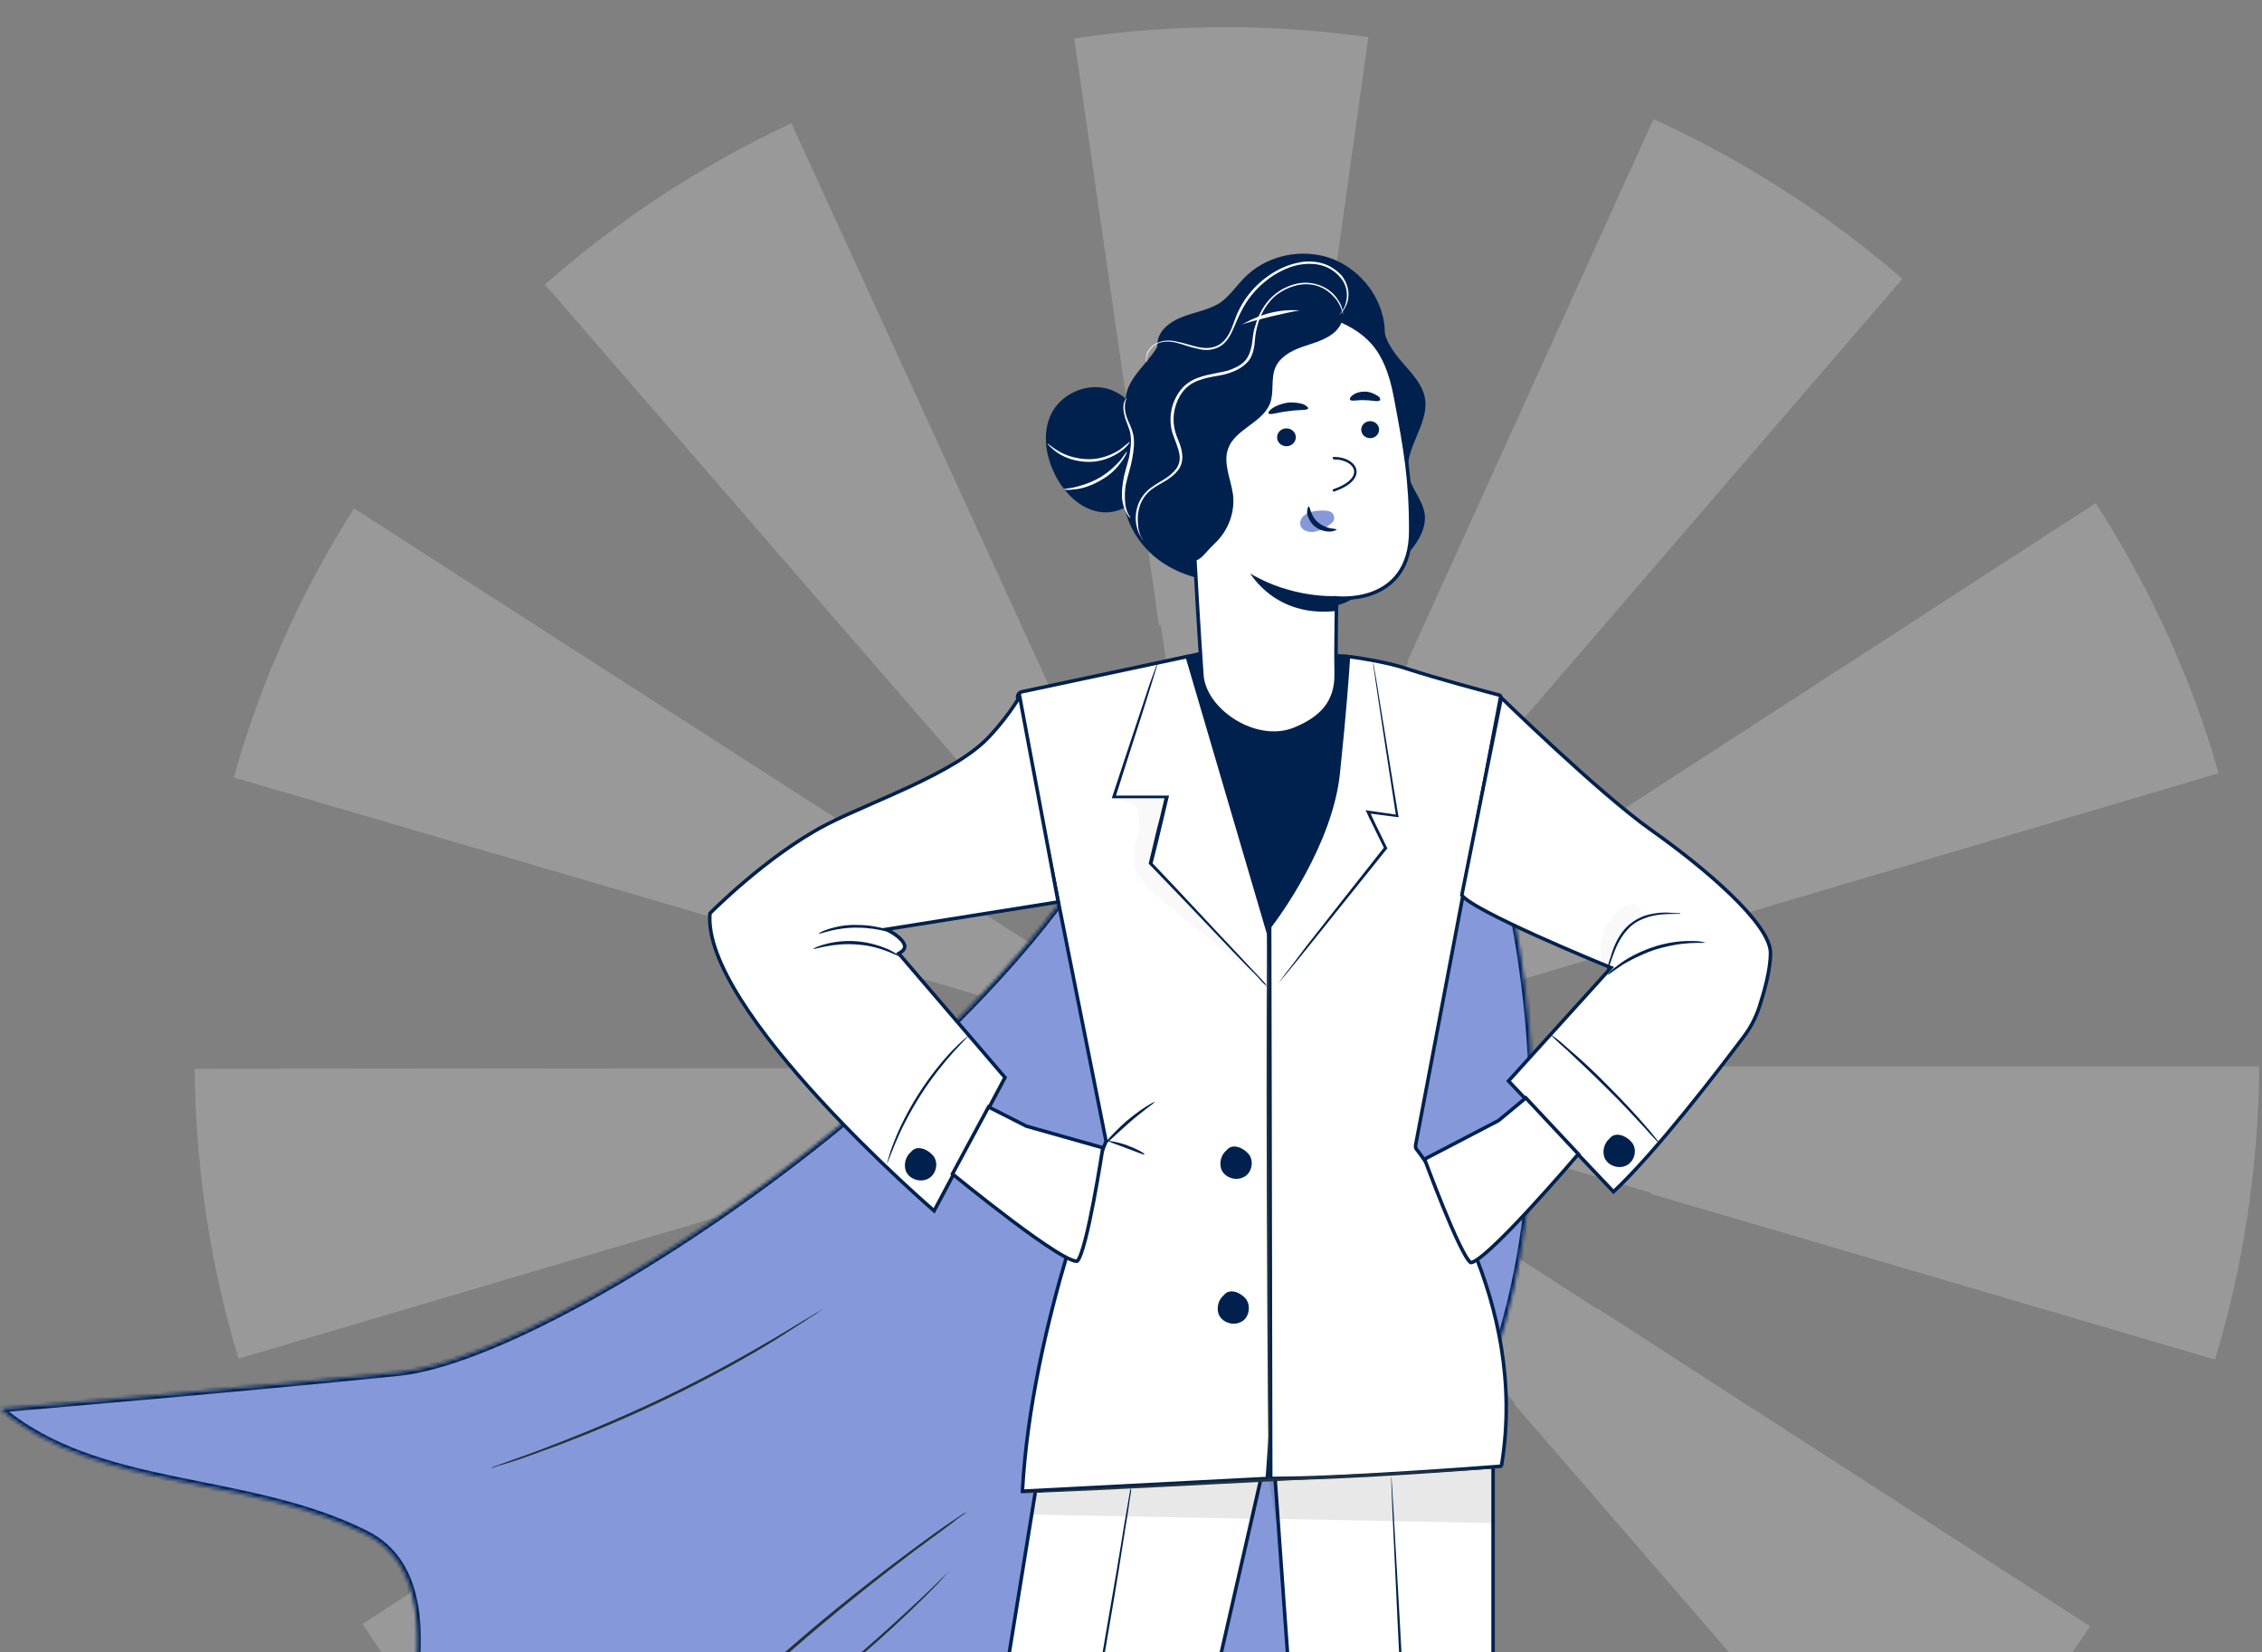 <?xml version="1.0" encoding="UTF-8"?> <svg xmlns="http://www.w3.org/2000/svg" xmlns:xlink="http://www.w3.org/1999/xlink" fill="none" height="469" viewBox="0 0 642 469" width="642"><rect x="0" y="0" width="642" height="469" fill="#808080" stroke="none"/><clipPath id="a"><path d="m0 0h642v469h-642z"></path></clipPath><mask id="b" fill="#fff"><path d="m409.496 193.241s48.275 103.554 12.031 199.951c-36.396 96.549-169.951 234.825-184.875 242.135 0 0 34.264-53.909-28.325-53.453-62.59.457-93.96-14.771-100.813-36.7-6.701-21.93 30.457-92.743-3.807-109.799-34.112-17.056-75.839-11.878-103.707-35.482 0 0 65.178-5.482 113.148-10.356 50.407-5.177 202.084-110.711 214.266-188.377" fill="#fff"></path></mask><g clip-path="url(#a)"><path d="m347.032 302.964v-.134l-.535-.134.402.268z" fill="#f5f5f5"></path><path d="m329.507 177.608 17.659 124.018 17.526-124.018h.267l23.413-167.096c-13.111-1.739-26.623-2.809-40.269-2.809-14.717 0-29.031 1.07-43.212 3.211l24.081 166.695z" fill="#fff" opacity=".2"></path><path d="m399.743 187.776-52.175 114.786 192.381-223.419c-21.138-18.328-44.952-33.58-70.638-45.353l-69.835 153.851c0 .134.133.134.267.134z" fill="#fff" opacity=".2"></path><path d="m226.092 267.377 120.272 35.185h-.536l1.204.402h.134v-.134l.134.134h-.134l.134.133h.134.134-.134l.535.268-.401-.268 120.94 35.453c0 .134 0 .134-.134.268l160.273 47.091c8.027-26.355 12.308-54.182 12.576-83.213h-167.765v.268l-126.024.133v-.133l.535-.134-.401.267 1.07-.267h-.535l281.615-83.348c-7.894-27.425-19.8-53.246-34.918-76.658l-246.697 159.872h-.402l.134-.268-.267.268.133-.669-.267.535v.134l-.134.134v-.134h-.134v-.134l-.267-.535.133.535-.267-.134.134.134h-.402l-246.028-158.266c-14.85 23.412-26.489 49.099-34.115 76.39zm120.94 35.453-.401-.134z" fill="#fff" opacity=".2"></path><path d="m264.354 207.308 82.545 95.12-52.31-114.652-69.969-152.781c-25.552 11.907-49.098 27.426-69.969 45.754z" fill="#fff" opacity=".2"></path><path d="m593.195 461.631-139.671-90.17s0 .134-.133.134l-105.69-68.096 82.411 94.986c-.134 0-.134.134-.267.134l108.231 125.088c21.271-17.927 39.733-38.798 55.119-62.076z" fill="#fff" opacity=".2"></path><path d="m347.032 302.964v.132-.132.132h.133-.133l.133-.132v.132-.132z" fill="#f5f5f5"></path><path d="m346.497 303.231.535-.134v-.133z" fill="#f5f5f5"></path><path d="m346.631 303.499-105.422 68.363c-.133-.134-.133-.267-.267-.401l-138.065 89.501c15.118 23.145 33.58 44.149 54.45 62.076l123.215-142.614z" fill="#fff" opacity=".2"></path><path d="m226.092 338.818 120.807-35.721-291.649.268c.268 28.63 4.549 56.189 12.442 82.277z" fill="#fff" opacity=".2"></path><path d="m226.895 567.588c24.75 11.238 51.506 19.265 79.333 23.278l40.671-286.966z" fill="#fff" opacity=".2"></path><path d="m388.505 591c27.961-3.88 54.718-11.639 79.602-22.877l-120.539-264.223z" fill="#fff" opacity=".2"></path><path d="m347.032 303.499.134.936.134-.936-.134-.268z" fill="#f5f5f5"></path><path d="m409.496 193.241s48.275 103.554 12.031 199.951c-36.396 96.549-169.951 234.825-184.875 242.135 0 0 34.264-53.909-28.325-53.453-62.59.457-93.96-14.771-100.813-36.7-6.701-21.93 30.457-92.743-3.807-109.799-34.112-17.056-75.839-11.878-103.707-35.482 0 0 65.178-5.482 113.148-10.356 50.407-5.177 202.084-110.711 214.266-188.377" fill="#8599da"></path><path d="m421.527 393.192.936.353v-.001zm-184.875 242.135-.844-.537-1.904 2.996 3.188-1.561zm-129.138-90.153-.957.292.002.006zm-3.807-109.799-.448.895.002.001zm-103.707-35.482-.084-.997-2.401.202 1.839 1.558zm113.148-10.356.101.995h.002zm296.348-196.296c-.906.423-.906.423-.906.423.001.001.001.002.002.003.001.003.003.007.006.013.005.012.014.03.025.054.022.049.056.122.1.22.089.196.221.489.392.877.341.775.839 1.928 1.461 3.43 1.243 3.005 2.981 7.41 4.954 13 3.947 11.179 8.835 27.089 12.592 46.002 7.519 37.841 10.5 87.62-7.531 135.577l1.872.704c18.213-48.44 15.179-98.636 7.621-136.671-3.78-19.025-8.696-35.029-12.668-46.278-1.986-5.626-3.737-10.064-4.992-13.098-.628-1.518-1.132-2.684-1.479-3.473-.174-.394-.309-.694-.401-.896-.045-.101-.08-.178-.104-.229-.012-.026-.021-.046-.027-.059-.003-.007-.006-.012-.007-.016-.001-.001-.002-.003-.002-.004-.001-.001-.001-.001-.908.421zm11.095 199.599c-18.134 48.105-60.525 106.701-100.32 154.242-19.886 23.756-39.099 44.724-54.269 60.205-7.585 7.741-14.154 14.104-19.286 18.756-2.566 2.326-4.767 4.218-6.551 5.638-1.803 1.435-3.126 2.343-3.953 2.748l.88 1.796c1.038-.509 2.508-1.538 4.319-2.979 1.829-1.456 4.064-3.379 6.649-5.721 5.17-4.687 11.768-11.08 19.371-18.838 15.207-15.519 34.455-36.526 54.373-60.321 39.813-47.561 82.397-106.377 100.659-154.821zm-183.939 242.487c.844.536.844.536.845.535 0-.001.001-.002.001-.003.002-.002.004-.005.006-.008.005-.008.011-.019.02-.033.018-.027.043-.068.076-.121.065-.106.16-.261.28-.463.241-.403.584-.992.997-1.739.826-1.493 1.934-3.624 3.065-6.18 2.256-5.095 4.636-11.947 5.017-18.831.382-6.901-1.247-13.94-7.135-19.196-5.855-5.227-15.743-8.529-31.504-8.414l.014 2c15.534-.113 24.834 3.153 30.158 7.906 5.29 4.722 6.831 11.075 6.47 17.594-.362 6.537-2.636 13.134-4.848 18.132-1.103 2.491-2.184 4.568-2.987 6.021-.402.726-.733 1.296-.964 1.682-.115.193-.205.34-.266.438-.03.049-.053.086-.068.11-.007.012-.013.021-.016.026-.002.003-.003.005-.004.006s-.001.001-.001.001 0 0 .844.537zm-28.332-54.453c-31.228.228-54.577-3.46-70.935-9.886-16.354-6.425-25.612-15.536-28.917-26.113l-1.909.597c3.548 11.352 13.402 20.82 30.094 27.377 16.688 6.556 40.32 10.254 71.681 10.025zm-99.85-35.993c-.784-2.565-.945-5.925-.641-9.946.303-4.008 1.062-8.593 2.062-13.573s2.234-10.321 3.483-15.848c1.248-5.521 2.51-11.22 3.556-16.885 2.088-11.311 3.339-22.584 1.873-32.138-1.472-9.593-5.708-17.559-14.651-22.011l-.891 1.791c8.189 4.076 12.158 11.357 13.565 20.524 1.413 9.206.218 20.204-1.863 31.47-1.038 5.623-2.292 11.289-3.539 16.808-1.246 5.512-2.488 10.885-3.494 15.895-1.006 5.009-1.783 9.687-2.095 13.816-.312 4.115-.169 7.765.722 10.682zm-4.316-110.4c-17.204-8.602-36.334-11.598-54.438-15.37-18.175-3.788-35.346-8.358-49.07-19.981l-1.293 1.526c14.145 11.981 31.771 16.624 49.954 20.413 18.254 3.803 37.043 6.747 53.951 15.201zm-104.154-34.588c.084.996.084.996.085.996h.002c.002 0 .005 0 .009-.001.008 0 .02-.001.036-.003.032-.002.079-.006.141-.012.125-.01.311-.026.555-.046.489-.042 1.213-.103 2.151-.183 1.876-.159 4.61-.392 8.04-.688 6.861-.59 16.508-1.427 27.655-2.417 22.292-1.98 50.584-4.569 74.575-7.007l-.202-1.989c-23.978 2.435-52.261 5.024-74.55 7.003-11.144.99-20.79 1.828-27.649 2.418-3.43.295-6.163.528-8.038.687-.938.08-1.661.141-2.15.183-.244.02-.43.036-.555.047-.062.005-.109.009-.141.011-.016.002-.028.003-.035.003-.004.001-.007.001-.009.001-.001 0-.002 0-.002 0-0 0-.001 0 .083.997zm113.251-9.361c12.814-1.316 31.895-8.97 53.411-20.815 21.553-11.866 45.667-28.003 68.579-46.406 22.911-18.401 44.646-39.086 61.424-60.055 16.764-20.951 28.652-42.273 31.737-61.941l-1.975-.31c-3.007 19.164-14.646 40.159-31.324 61.001-16.662 20.824-38.282 41.408-61.114 59.746-22.83 18.336-46.848 34.408-68.292 46.213-21.481 11.826-40.262 19.305-52.651 20.578z" fill="#00214e" mask="url(#b)"></path><path d="m233.606 371.568s-.304.304-.913.609c-.609.457-1.523 1.066-2.589 1.675-2.132 1.523-5.482 3.503-9.442 6.091-8.071 5.026-19.493 11.422-32.589 17.666-13.097 6.243-25.28 11.116-34.264 14.314-4.417 1.676-8.072 2.894-10.66 3.655-1.219.305-2.132.609-2.894.914-.609.152-1.066.305-1.066.305s.305-.153.914-.457c.761-.305 1.675-.609 2.893-1.066 2.437-.914 6.092-2.132 10.508-3.807 8.833-3.351 21.016-8.224 34.112-14.468 13.097-6.243 24.518-12.639 32.742-17.512 4.111-2.437 7.309-4.417 9.594-5.787 1.066-.609 1.979-1.219 2.588-1.523.762-.457 1.066-.609 1.066-.609z" fill="#263238"></path><path d="m274.724 428.979s-.305.305-1.066.762c-.762.609-1.828 1.218-3.046 2.284-2.589 1.98-6.396 4.721-11.117 8.224-9.289 7.005-22.081 17.056-35.483 28.782-13.401 11.726-24.974 22.995-33.198 31.218-4.112 4.112-7.462 7.615-9.594 9.899-1.066 1.066-1.98 1.979-2.589 2.741-.609.609-.913.914-.913.914s.304-.305.761-1.066c.609-.762 1.523-1.675 2.437-2.742 2.132-2.436 5.482-5.939 9.441-10.05 8.071-8.376 19.645-19.798 33.046-31.524s26.193-21.624 35.635-28.629c4.721-3.503 8.528-6.244 11.269-8.071 1.371-.914 2.285-1.523 3.198-2.132.914-.305 1.219-.61 1.219-.61z" fill="#263238"></path><path d="m269.241 446.035s-.152.153-.457.61c-.456.456-.913.913-1.37 1.522-1.218 1.371-3.046 3.198-5.33 5.483-4.569 4.568-11.117 10.66-18.579 17.056s-14.619 11.878-19.797 15.837c-2.589 1.98-4.721 3.503-6.244 4.417-.761.457-1.218.913-1.675 1.218s-.609.457-.609.305c0 0 .152-.153.609-.457.457-.305.914-.762 1.675-1.219 1.523-1.218 3.655-2.741 6.092-4.72 5.177-3.96 12.03-9.594 19.644-15.99 7.462-6.396 14.011-12.488 18.732-16.904 2.284-2.132 4.111-3.96 5.482-5.33.609-.609 1.066-1.066 1.523-1.371 0-.304.304-.609.304-.457z" fill="#263238"></path><path d="m358.768 415.774-68.448 300.653-43.492-2.681 48.271-297.972z" fill="#fff" stroke="#00214e"></path><path d="m383.008 716.452-22.325-313.755 63.085-18.281v332.036z" fill="#fff" stroke="#00214e"></path><path d="m409.192 697.307c-.152 0-3.655-62.285-7.614-139.189-3.96-76.905-7.005-139.189-6.701-139.189.152 0 3.655 62.284 7.614 139.189 3.96 76.752 7.006 139.189 6.701 139.189z" fill="#00214e"></path><path d="m321.018 422.279v.761c0 .457-.152 1.219-.304 2.132-.305 1.828-.609 4.569-1.218 7.919-1.066 6.853-2.589 16.752-4.721 28.934-4.112 24.518-9.899 58.174-17.056 95.331-7.158 37.158-14.163 70.661-19.493 94.874-2.589 12.183-4.873 21.93-6.396 28.63-.761 3.35-1.37 5.939-1.827 7.767-.153.913-.305 1.523-.457 1.979-.152.457-.152.61-.152.61s0-.305.152-.762.304-1.218.457-1.98c.457-1.827.913-4.416 1.675-7.766 1.523-6.853 3.502-16.599 6.091-28.63 5.178-24.213 12.183-57.716 19.188-94.874 7.158-37.158 13.097-70.813 17.209-95.331 2.132-12.183 3.807-22.081 4.873-28.934.609-3.35 1.066-6.092 1.37-7.919.153-.914.305-1.523.305-1.98.304-.457.304-.761.304-.761z" fill="#00214e"></path><path d="m292.389 429.893.913-5.939 64.874-3.655-2.436 10.812z" fill="#000" opacity=".09"></path><path d="m361.983 431.111-1.827-10.964 64.112-3.198v15.381z" fill="#000" opacity=".09"></path><path d="m298.785 194.307 45.381-10.051 38.071 1.523 33.199 10.508-18.884 94.722-72.336 6.396z" fill="#00214e"></path><path d="m313.866 324.093.058-.14-.03-.148-25.045-125.68c-.161-.805.356-1.589 1.158-1.76l46.957-10 23.151 78.833.001.058.009.363c.008.32.021.792.037 1.401.032 1.218.081 2.985.144 5.181.126 4.394.311 10.505.549 17.378.476 13.744 1.162 30.541 2 42.733.835 12.147.038 34.084-.971 53.011-.505 9.458-1.061 18.154-1.492 24.487-.215 3.166-.399 5.741-.529 7.524-.065.892-.116 1.586-.151 2.056l-.022.28-69.514 3.604c1.277-23.834 7.157-48.529 12.743-67.325 2.814-9.469 5.552-17.435 7.586-23.034 1.017-2.799 1.858-5.006 2.444-6.513.293-.753.523-1.331.679-1.72.078-.195.138-.343.178-.441l.045-.112.012-.027.003-.007v-.002s0 0-.462-.191z" fill="#fff" stroke="#00214e"></path><path d="m234.295 234.192c3.643-1.91 8.277-3.94 13.275-6.13 3.562-1.561 7.309-3.202 11.014-4.939 8.845-4.147 17.421-8.826 22.294-14.162 3.142-3.372 5.442-6.477 6.958-8.741.68-1.017 1.203-1.864 1.573-2.491l10.922 58.298-47.311 7.533-1.434.229 1.271.702v.001l.003.001.013.008c.004.002.009.004.014.007.011.007.025.015.041.024.049.028.12.07.21.125.181.109.435.27.727.47.588.405 1.311.961 1.894 1.59.596.641.979 1.286 1.017 1.867.034.518-.2 1.125-1.2 1.746l-.495.307.379.443 29.779 34.767-20.11 37.836c-.087-.075-.187-.16-.297-.256-.496-.427-1.218-1.059-2.136-1.874-1.834-1.63-4.444-3.99-7.564-6.908-6.24-5.839-14.515-13.91-22.699-22.845-8.186-8.937-16.268-18.725-22.13-27.997-5.828-9.219-9.394-17.827-8.805-24.55.018-.017.037-.037.059-.058.121-.122.302-.302.538-.534.472-.465 1.166-1.139 2.052-1.977 1.772-1.675 4.312-4.001 7.378-6.602 6.137-5.206 14.366-11.498 22.77-15.89z" fill="#fff" stroke="#00214e"></path><path d="m382.674 186.87c.018-.291.27-.495.552-.457 2.761.379 10.325 1.522 15.912 3.344 8.824 2.897 22.752 6.587 26.392 7.541.249.065.407.312.357.577l-24.105 127.155c-.079.416.001.838.276 1.193l.395-.306-.395.306c3.087 3.987 31.869 42.688 24.132 89.569-.04.243-.215.396-.421.413-5.892.462-45.145 3.48-64.639 3.446-.26 0-.475-.209-.476-.496l-.302-155.973c0-.115.036-.223.106-.314l-.398-.303.398.303c.996-1.304 5.334-7.129 9.676-15.167 4.338-8.031 8.7-18.312 9.707-28.521 1.885-17.964 2.63-28.99 2.833-32.31z" fill="#fff" stroke="#00214e"></path><path d="m425.834 199.369.266-1.322c.166.161.361.35.583.566.801.775 1.961 1.894 3.4 3.27 2.879 2.752 6.874 6.533 11.34 10.647 8.926 8.222 19.761 17.799 27.329 23.15 7.526 5.322 15.993 11.968 22.574 18.34 3.291 3.186 6.098 6.293 8.078 9.121 1.993 2.847 3.096 5.338 3.096 7.309 0 4.935-1.801 11.107-3.173 15.378-1.049 3.146-2.546 5.989-4.491 8.532l-.003.003c-6.792 9.057-24.747 32.546-36.888 43.912l-29.797-31.437 28.623-31.636.479-.53-.661-.269-.188.463c.188-.463.188-.463.188-.463l-.002-.001-.005-.002-.022-.009-.085-.035-.335-.136c-.294-.121-.724-.298-1.273-.525-1.098-.453-2.669-1.107-4.561-1.904-3.784-1.596-8.848-3.769-13.973-6.08-5.127-2.311-10.307-4.757-14.325-6.898-2.011-1.071-3.72-2.06-4.984-2.914-.632-.427-1.143-.814-1.521-1.155-.307-.276-.501-.5-.609-.669.609-3.184 3.406-17.172 6.077-30.488 1.361-6.786 2.688-13.396 3.676-18.31.494-2.456.902-4.489 1.187-5.908z" fill="#fff" stroke="#00214e"></path><path d="m359.547 279.892s-.305-.153-.762-.609c-.457-.457-1.066-1.066-1.827-1.98-1.675-1.675-4.112-4.112-7.005-7.158-5.939-6.243-14.163-14.924-23.757-24.822l-.152-.152v-.153c1.066-4.264 1.98-8.68 3.198-13.096.457-1.98.914-3.96 1.37-5.787l.457.457c-5.33 0-10.355 0-15.076 0h-.457l.152-.457c3.655-11.117 6.853-20.711 9.138-27.564 1.066-3.35 1.979-5.939 2.741-7.919.304-.914.609-1.523.761-2.132.152-.457.305-.761.305-.761s0 .304-.153.761c-.152.609-.304 1.218-.609 2.132-.609 1.98-1.37 4.569-2.436 7.919-2.132 6.853-5.33 16.447-8.833 27.716l-.304-.457h15.076.457l-.153.457c-.456 1.98-.913 3.807-1.37 5.787-1.066 4.568-2.132 8.985-3.198 13.097l-.152-.305c9.441 9.899 17.512 18.731 23.452 24.975 2.893 3.046 5.177 5.634 6.852 7.31.762.761 1.371 1.522 1.828 1.979.304.457.457.762.457.762z" fill="#00214e"></path><path d="m360.156 420.147c-.152 0-.457-35.483-.609-79.341-.153-43.858 0-79.341.152-79.341s.457 35.483.609 79.341.152 79.341-.152 79.341z" fill="#263238"></path><g fill="#00214e"><path d="m389.547 186.997s.152.305.152.914c.153.609.305 1.523.457 2.437.457 2.284.914 5.482 1.523 9.289 1.371 8.071 3.046 19.188 5.178 31.828l.152.457h-.457c-2.741-.305-5.482-.762-8.376-1.066l.457-.61c.609 1.066 1.066 2.285 1.675 3.503 1.219 2.437 2.285 4.721 3.351 6.853l.152.152-.152.153c-8.833 10.964-16.599 20.71-22.234 27.716-2.741 3.35-5.025 6.243-6.701 8.223-.761.914-1.37 1.675-1.827 2.132s-.609.761-.609.761.152-.304.609-.761c.457-.609 1.066-1.371 1.675-2.284 1.523-1.98 3.807-4.873 6.396-8.376 5.635-7.157 13.249-16.904 21.929-27.868v.457c-1.066-2.285-2.284-4.569-3.35-6.853-.609-1.219-1.218-2.437-1.675-3.503l-.305-.609.762.152c2.893.457 5.787.762 8.375 1.218l-.456.457c-1.98-12.792-3.655-23.909-4.874-31.98-.609-3.959-1.066-7.157-1.37-9.289-.152-1.066-.305-1.828-.305-2.589-.152-.609-.152-.914-.152-.914z"></path><path d="m353.608 368.674c-1.676-1.979-4.721-3.045-6.244-1.066-1.523 1.219-2.132 3.503-1.523 5.33.914 2.437 4.112 3.503 6.396 2.285 2.284-1.066 2.893-4.569 1.371-6.549z"></path><path d="m354.369 327.557c-1.675-1.98-4.721-3.046-6.244-1.066-1.523 1.218-2.132 3.503-1.523 5.33.914 2.437 4.112 3.503 6.396 2.284 2.285-1.066 3.046-4.568 1.371-6.548z"></path><path d="m463.101 324.207c-1.675-1.98-4.721-3.046-6.244-1.066-1.523 1.218-2.132 3.502-1.523 5.33.914 2.436 4.112 3.502 6.397 2.284 2.284-1.218 3.045-4.568 1.37-6.548z"></path><path d="m264.825 328.014c-1.675-1.98-4.721-3.046-6.244-1.066-1.523 1.218-2.132 3.503-1.523 5.33.914 2.437 4.112 3.503 6.396 2.284 2.285-1.218 3.046-4.568 1.371-6.548z"></path><path d="m255.384 271.461c-.153.304-5.026-2.894-12.031-3.351-7.005-.609-12.335 1.523-12.487 1.219 0-.153 1.218-.762 3.502-1.371s5.482-1.066 8.985-.761c3.503.304 6.701 1.37 8.833 2.284 2.132 1.066 3.198 1.98 3.198 1.98z"></path><path d="m232.388 264.991c0-.152 1.066-.761 3.046-1.37s4.873-1.219 8.071-1.066c3.198 0 6.092.609 8.072 1.218 1.979.609 3.045 1.218 3.045 1.371 0 .304-4.873-1.828-11.117-1.828-6.243-.152-10.964 1.98-11.117 1.675z"></path><path d="m476.959 259.333c0 .152-1.675 0-4.416.152-2.589.153-6.548.762-9.594 3.351-3.046 2.741-4.416 6.243-5.33 8.832s-1.371 4.112-1.523 4.112.152-1.675 1.066-4.264c.761-2.589 2.132-6.396 5.33-9.137 1.675-1.371 3.503-2.285 5.33-2.741 1.827-.457 3.503-.61 4.721-.61 1.37 0 2.436.153 3.198.153.761 0 1.218 0 1.218.152z"></path><path d="m483.964 267.557c0 .152-1.675 0-4.416.152s-6.396.761-10.203 1.98c-3.807 1.37-7.157 3.045-9.442 4.568-2.284 1.523-3.502 2.589-3.655 2.437 0 0 .305-.305.762-.914.609-.609 1.37-1.218 2.436-1.98 2.132-1.675 5.483-3.502 9.442-4.873 3.96-1.37 7.767-1.827 10.508-1.827 1.37 0 2.436 0 3.198.152 1.066.152 1.37.305 1.37.305z"></path><path d="m324.826 327.709c-.153.153-2.285-.761-5.178-1.827-2.741-1.066-5.178-1.827-5.026-1.98 0-.152 2.437.153 5.33 1.219 2.894 1.066 5.026 2.284 4.874 2.588z"></path><path d="m327.725 312.793c.153.152-3.502 2.589-7.462 6.091-3.959 3.503-7.005 6.549-7.157 6.396-.152-.152 2.589-3.502 6.548-7.005 4.112-3.502 7.919-5.634 8.071-5.482z"></path></g><path d="m426.705 416.644c0 .153-30.61 1.98-68.529 3.96-37.919 1.979-68.528 3.502-68.528 3.198 0-.153 30.609-1.98 68.528-3.96 37.767-1.979 68.529-3.35 68.529-3.198z" fill="#263238"></path><path d="m454.878 274.105c-1.98-5.787.304-12.792 5.33-16.295 1.066-.761 2.436-1.37 3.655-1.066 1.37.305 2.436 1.675 1.827 2.894-.305.761-1.218 1.218-1.827 1.675-2.285 1.523-3.96 3.959-5.026 6.548s-1.523 5.33-1.98 8.071" fill="#000" opacity=".027"></path><path d="m315.993 226.135c.305.761 5.787 1.37 6.701 3.655 1.066 2.284.609 4.873.152 7.309-.609 2.437-1.371 4.874-1.066 7.31.457 4.416 4.112 7.767 7.462 10.66 9.442 8.071 20.863 16.751 30.305 24.823-8.528-10.051-19.493-20.254-28.782-29.544-1.371-1.37-2.741-2.741-3.503-4.568-.761-2.285-.152-4.874.457-7.158.761-3.198 1.675-6.244 2.437-9.442.152-.761.609-2.132.761-2.588 0 0-2.589-.457-3.35-.305 0-.152-8.071-.609-11.574-.152z" fill="#000" opacity=".027"></path><path d="m274.876 293.902c.152.152-1.675 1.827-4.264 4.721-2.589 2.893-6.092 7.157-9.29 12.183-3.198 5.025-5.634 9.898-7.157 13.553s-2.284 5.939-2.437 5.939c0 0 .153-.609.457-1.675.305-1.066.762-2.589 1.523-4.416 1.371-3.655 3.807-8.68 7.005-13.706 3.198-5.025 6.701-9.289 9.442-12.183 1.371-1.37 2.589-2.589 3.35-3.198.914-.761 1.371-1.218 1.371-1.218z" fill="#00214e"></path><path d="m471.172 324.816s-.457-.457-1.218-1.218c-.914-.914-1.98-2.132-3.198-3.503-2.741-2.893-6.396-7.005-10.812-11.269-4.264-4.264-8.376-8.071-11.27-10.812-1.37-1.219-2.588-2.285-3.502-3.198-.762-.762-1.218-1.219-1.218-1.219s.609.305 1.37.914c.914.609 2.132 1.675 3.655 3.046 3.046 2.589 7.158 6.244 11.422 10.66 4.264 4.264 8.071 8.376 10.66 11.421 1.37 1.523 2.284 2.741 3.045 3.655.762.914 1.066 1.371 1.066 1.523z" fill="#00214e"></path><path d="m291.249 319.627.043.022.047.014 21.657 6.123c-.034.216-.079.509-.135.869-.131.833-.32 2.025-.557 3.465-.473 2.879-1.134 6.743-1.885 10.688-.751 3.946-1.591 7.964-2.422 11.153-.416 1.595-.826 2.973-1.22 4.026-.196.527-.385.964-.564 1.302-.183.347-.338.555-.452.657-.008.007-.112.079-.479.024-.343-.05-.806-.195-1.387-.441-1.156-.491-2.675-1.338-4.443-2.444-3.529-2.209-7.974-5.401-12.34-8.682-4.364-3.28-8.638-6.641-11.822-9.183-1.591-1.271-2.91-2.337-3.831-3.085-.461-.374-.821-.668-1.067-.869-.02-.017-.039-.032-.058-.048l10.233-19.005z" fill="#fff" stroke="#00214e"></path><path d="m425.261 318.102.047-.025.041-.034 7.709-6.399 7.444 7.955 7.462 7.974c-.01.011-.019.022-.029.033-.208.244-.513.6-.903 1.054-.78.907-1.898 2.2-3.25 3.746-2.704 3.091-6.341 7.189-10.077 11.22-3.738 4.033-7.567 7.989-10.656 10.801-1.547 1.409-2.893 2.515-3.94 3.201-.525.345-.952.567-1.275.674-.16.053-.276.071-.353.072-.038 0-.062-.004-.075-.008-.013-.003-.018-.006-.018-.006-.133-.089-.321-.273-.56-.58-.234-.3-.497-.691-.784-1.165-.573-.946-1.226-2.194-1.926-3.644-1.4-2.898-2.97-6.57-4.444-10.184-1.473-3.612-2.847-7.158-3.853-9.802-.502-1.321-.913-2.417-1.198-3.182-.121-.325-.219-.59-.292-.788z" fill="#fff" stroke="#00214e"></path><path d="m330.003 93.494c-.304 7.766-10.66 12.487-10.507 20.254 0 3.35 2.132 6.396 2.588 9.594.61 4.416-1.979 8.68-2.893 13.096-1.827 9.138 3.35 18.579 11.269 23.605 7.767 5.025 17.665 5.939 26.802 4.721" fill="#00214e"></path><path d="m392.745 91.666c-.305 4.112 2.437 7.919 5.178 11.117 2.741 3.198 5.939 6.396 6.548 10.508 1.066 7.31-6.091 14.163-4.721 21.472.762 3.96 3.96 7.005 4.569 10.965.609 3.807-1.523 7.614-3.96 10.508-2.589 2.893-5.482 2.436-7.766 5.634-2.284 3.35-6.092 6.701-9.747 8.68-8.071 4.417-17.817-1.979-21.624-3.198" fill="#00214e"></path><path d="m328.48 98.062c-.152-3.807 3.351-6.7 7.006-8.071 3.502-1.371 7.462-1.98 10.66-3.959 2.741-1.827 4.72-4.873 7.005-7.157 5.787-5.939 14.771-8.223 22.843-6.091 7.918 2.132 14.467 8.833 16.447 16.904 1.37 5.33.456 11.726-3.808 15.381-4.873 4.111-12.335 3.198-18.579 1.979-6.396-1.37-13.553-2.589-18.731 1.219-3.198 2.284-5.025 5.939-7.005 9.289s-4.416 6.853-8.071 8.071-8.68-.914-8.833-4.873" fill="#00214e"></path><path d="m379.375 169.731c.113.009.241.018.384.027.589.036 1.426.063 2.43.028 2.004-.071 4.688-.393 7.381-1.403 2.697-1.011 5.414-2.717 7.455-5.56 2.042-2.845 3.378-6.788 3.378-12.222 0-14.774-1.552-23.103-4.241-37.534l-.032-.172c-1.328-7.127-3.329-11.94-6.411-15.495-3.08-3.555-7.195-5.799-12.633-7.875-12.889-4.92-23.911-.212-34.017 8.929-.591.535-1.229.99-1.87 1.433-.093.064-.186.127-.279.191-.543.373-1.089.747-1.576 1.148-1.165.957-2.074 2.126-2.074 3.995 0 15.655.952 37.1 1.904 54.625.476 8.764.952 16.551 1.309 22.146.179 2.798.328 5.048.432 6.598.052.776.093 1.376.121 1.783l.031.462.009.118.001.026c.087 5.254 3.958 10.386 9.091 13.621 5.148 3.244 11.717 4.679 17.337 2.353 3.469-1.436 6.447-3.223 8.536-5.733 2.101-2.524 3.272-5.741 3.194-9.967-.08-4.303-.042-9.817.016-14.258.029-2.22.063-4.171.09-5.567.013-.698.025-1.257.033-1.641z" fill="#fff" stroke="#00214e"></path><path d="m391.375 122.386c-.25 1.314-1.568 2.184-2.945 1.951-1.374-.235-2.292-1.488-2.041-2.804.248-1.313 1.568-2.185 2.943-1.952 1.377.236 2.292 1.49 2.043 2.805z" fill="#00214e"></path><path d="m378.582 130.042c6.36 0 9.713 5.764 0 9.138" stroke="#00214e" stroke-linecap="round" stroke-linejoin="round" stroke-width=".7"></path><path d="m379.039 169.18s-12.183.761-24.213-6.396c.152 0 7.005 12.487 24.213 10.66z" fill="#00214e"></path><path d="m378.67 146.883c-.17-2.383-3.187-2.026-5.179-1.858-1.394.169-2.789.676-3.785 1.689-.796 1.013-.996 2.364-.199 3.209.797 1.013 2.789 1.351 4.183.844 1.594-.338 2.721-1.07 4.183-2.195.404-.311.849-.962.797-1.689z" fill="#8599da"></path><path d="m371.425 143.748c.457 0 .457 2.741 2.741 4.569 2.285 1.979 5.178 1.675 5.178 1.979 0 .153-.609.457-1.827.61-1.219 0-2.894-.305-4.417-1.523-1.37-1.219-1.979-2.741-2.132-3.807 0-1.066.305-1.828.457-1.828z" fill="#00214e"></path><path d="m367.741 124.563c-.258 1.381-1.639 2.3-3.087 2.061-1.444-.242-2.413-1.553-2.154-2.937.256-1.379 1.639-2.301 3.083-2.062 1.448.242 2.414 1.556 2.158 2.938z" fill="#00214e"></path><path d="m371.293 115.946c-.304.609-2.741.304-5.634.761-2.894.305-5.33 1.219-5.635.609-.152-.304.304-.913 1.218-1.522.914-.61 2.437-1.219 4.264-1.523 1.828-.153 3.351.152 4.417.457.913.456 1.37.913 1.37 1.218z" fill="#00214e"></path><path d="m391.679 113.596c-.457.609-2.132 0-4.264 0-2.132-.153-3.807.456-4.264-.153-.152-.304.152-.913.914-1.37.761-.609 1.979-.914 3.35-.914s2.589.609 3.35 1.066c.914.457 1.066 1.066.914 1.371z" fill="#00214e"></path><path d="m335.79 159.129c5.026 1.066 5.33-1.523 9.137-5.025 3.655-3.503 5.635-8.681 5.026-13.706-.609-4.416-2.894-8.985-1.371-13.097 1.98-5.482 9.746-7.309 11.878-12.792 1.219-3.198.153-7.005 1.523-10.203 1.219-2.893 4.417-4.721 7.462-5.787 3.046-1.066 6.244-1.827 8.833-3.807 2.589-1.98 4.112-5.787 2.436-8.528-13.401 1.675-26.802 4.873-39.442 9.594-2.893 1.066-6.091 2.437-7.766 5.026-1.828 2.741-1.828 6.396-1.523 9.746.761 16.142 1.523 32.437 2.284 48.579" fill="#00214e"></path><path d="m324.521 122.428c-.609-5.939-5.482-11.269-11.269-12.335-5.939-1.066-12.335 2.132-14.924 7.462-2.437 5.025-1.675 11.269.761 16.447 2.741 6.091 8.528 11.726 15.229 11.421 6.396-.304 11.421-5.787 13.249-11.878 1.827-6.091 1.066-12.64.304-18.883" fill="#00214e"></path><path d="m320.866 147.098s-.457-.304-.914-1.066c-.456-.761-1.066-1.979-1.37-3.654-.305-1.676-.152-3.655.152-5.635.305-2.132 1.066-4.416 1.675-6.701.457-2.284.762-4.72.457-6.7-.304-1.98-1.37-3.655-1.675-5.33-.457-1.523-.457-3.046-.152-3.807.304-.914.609-1.219.761-1.219 0 0-.304.457-.457 1.371-.152.914-.152 2.132.305 3.655s1.523 3.198 1.98 5.33c.456 2.132.152 4.568-.305 7.005s-1.218 4.569-1.675 6.701c-.457 1.979-.457 3.959-.305 5.482.153 3.046 1.675 4.416 1.523 4.568z" fill="#fff"></path><path d="m320.714 125.474s-.762 1.37-2.741 2.741c-1.98 1.371-5.178 2.893-8.833 2.893-3.807 0-7.005-1.218-8.985-2.588-1.979-1.371-2.893-2.589-2.893-2.589.152-.153 1.066.913 3.198 2.132 1.98 1.218 5.178 2.284 8.68 2.284 3.503 0 6.548-1.371 8.528-2.589 1.828-1.37 2.894-2.436 3.046-2.284z" fill="#fff"></path><path d="m319.8 128.215c.152 0-.304 1.218-1.523 2.893-1.218 1.676-3.045 3.655-5.787 5.178-2.588 1.523-5.33 2.437-7.309 2.589-1.98.305-3.198.152-3.198 0s1.218-.152 3.198-.609c1.827-.457 4.416-1.218 7.005-2.741s4.416-3.351 5.787-4.873c1.066-1.371 1.675-2.437 1.827-2.437z" fill="#fff"></path><path d="m324.369 153.19s-.153 0-.153-.152c-.152-.153-.304-.457-.456-.762-.457-.609-.914-1.675-1.219-3.198-.304-1.37-.304-3.35.305-5.33s1.98-4.112 4.264-5.634c2.132-1.523 4.873-2.589 6.7-5.026.914-1.218 1.219-2.741.914-4.264-.304-1.523-.914-3.046-1.523-4.721-1.37-3.198-1.37-7.309.305-10.812.761-1.675 1.98-3.35 3.655-4.569 1.675-1.218 3.655-1.827 5.482-2.284 1.98-.457 3.959-.761 5.787-1.218 1.827-.609 3.502-1.371 4.721-2.589 1.218-1.218 1.827-3.046 2.132-4.721.304-1.675.304-3.502.913-5.178.914-3.35 2.589-6.396 4.874-8.528 2.284-2.132 5.025-3.35 7.614-3.807 2.589-.457 5.178.152 7.005 1.066s3.198 2.284 3.959 3.502c.914 1.218 1.219 2.284 1.371 3.046.152.761.152 1.218.152 1.218-.152 0-.152-1.675-1.827-4.112-.914-1.066-2.132-2.437-3.96-3.35-1.827-.914-4.111-1.371-6.7-.914-2.437.457-5.178 1.675-7.31 3.655-2.132 2.132-3.807 5.025-4.568 8.223-.457 1.675-.61 3.35-.762 5.178-.304 1.827-.761 3.807-2.284 5.178-1.371 1.37-3.198 2.284-5.178 2.893-1.827.609-3.807.762-5.787 1.219-1.827.456-3.807 1.066-5.177 2.132-1.523 1.066-2.589 2.588-3.351 4.264-1.523 3.35-1.523 7.005-.304 10.203.609 1.523 1.37 3.198 1.523 4.873.304 1.675-.153 3.502-1.066 4.721-1.98 2.589-4.874 3.655-6.853 5.025-2.132 1.371-3.503 3.35-4.112 5.33s-.609 3.807-.457 5.178c.152 2.893 1.371 4.112 1.371 4.264z" fill="#fff"></path><path d="m325.435 102.783s-.153-.304-.153-.761c0-.609 0-1.523.61-2.437.609-.914 1.522-1.98 3.045-2.437 1.523-.609 3.351-.609 5.178-.152 1.827.305 3.807 1.066 5.939 1.523 2.132.457 4.569.457 6.548-1.066 1.98-1.523 2.894-3.959 3.808-6.548.913-2.589 2.284-5.178 4.111-7.462 3.655-4.569 8.681-7.767 13.706-8.833 2.437-.609 5.025-.457 7.157.152 2.132.609 3.96 1.98 5.33 3.35 1.219 1.523 1.828 3.198 1.98 4.721.153 1.523-.152 2.893-.609 3.807-.457 1.066-.914 1.675-1.371 2.132-.456.457-.609.609-.609.609-.152 0 .914-.761 1.676-2.741.304-.914.609-2.284.456-3.655-.152-1.523-.761-3.046-1.979-4.416-1.219-1.371-2.894-2.589-5.026-3.198s-4.416-.609-6.853-.152c-4.721 1.066-9.594 4.112-13.249 8.68-1.827 2.284-3.045 4.721-4.111 7.157-1.066 2.437-1.98 5.178-4.112 6.853-1.066.761-2.284 1.218-3.503 1.371-1.218.152-2.436 0-3.502-.305-2.284-.457-4.112-1.218-5.939-1.675-1.828-.457-3.503-.457-4.873 0-1.371.457-2.285 1.371-2.894 2.284-.609.914-.761 1.675-.761 2.285 0 .609.152.913 0 .913z" fill="#fff"></path></g></svg> 